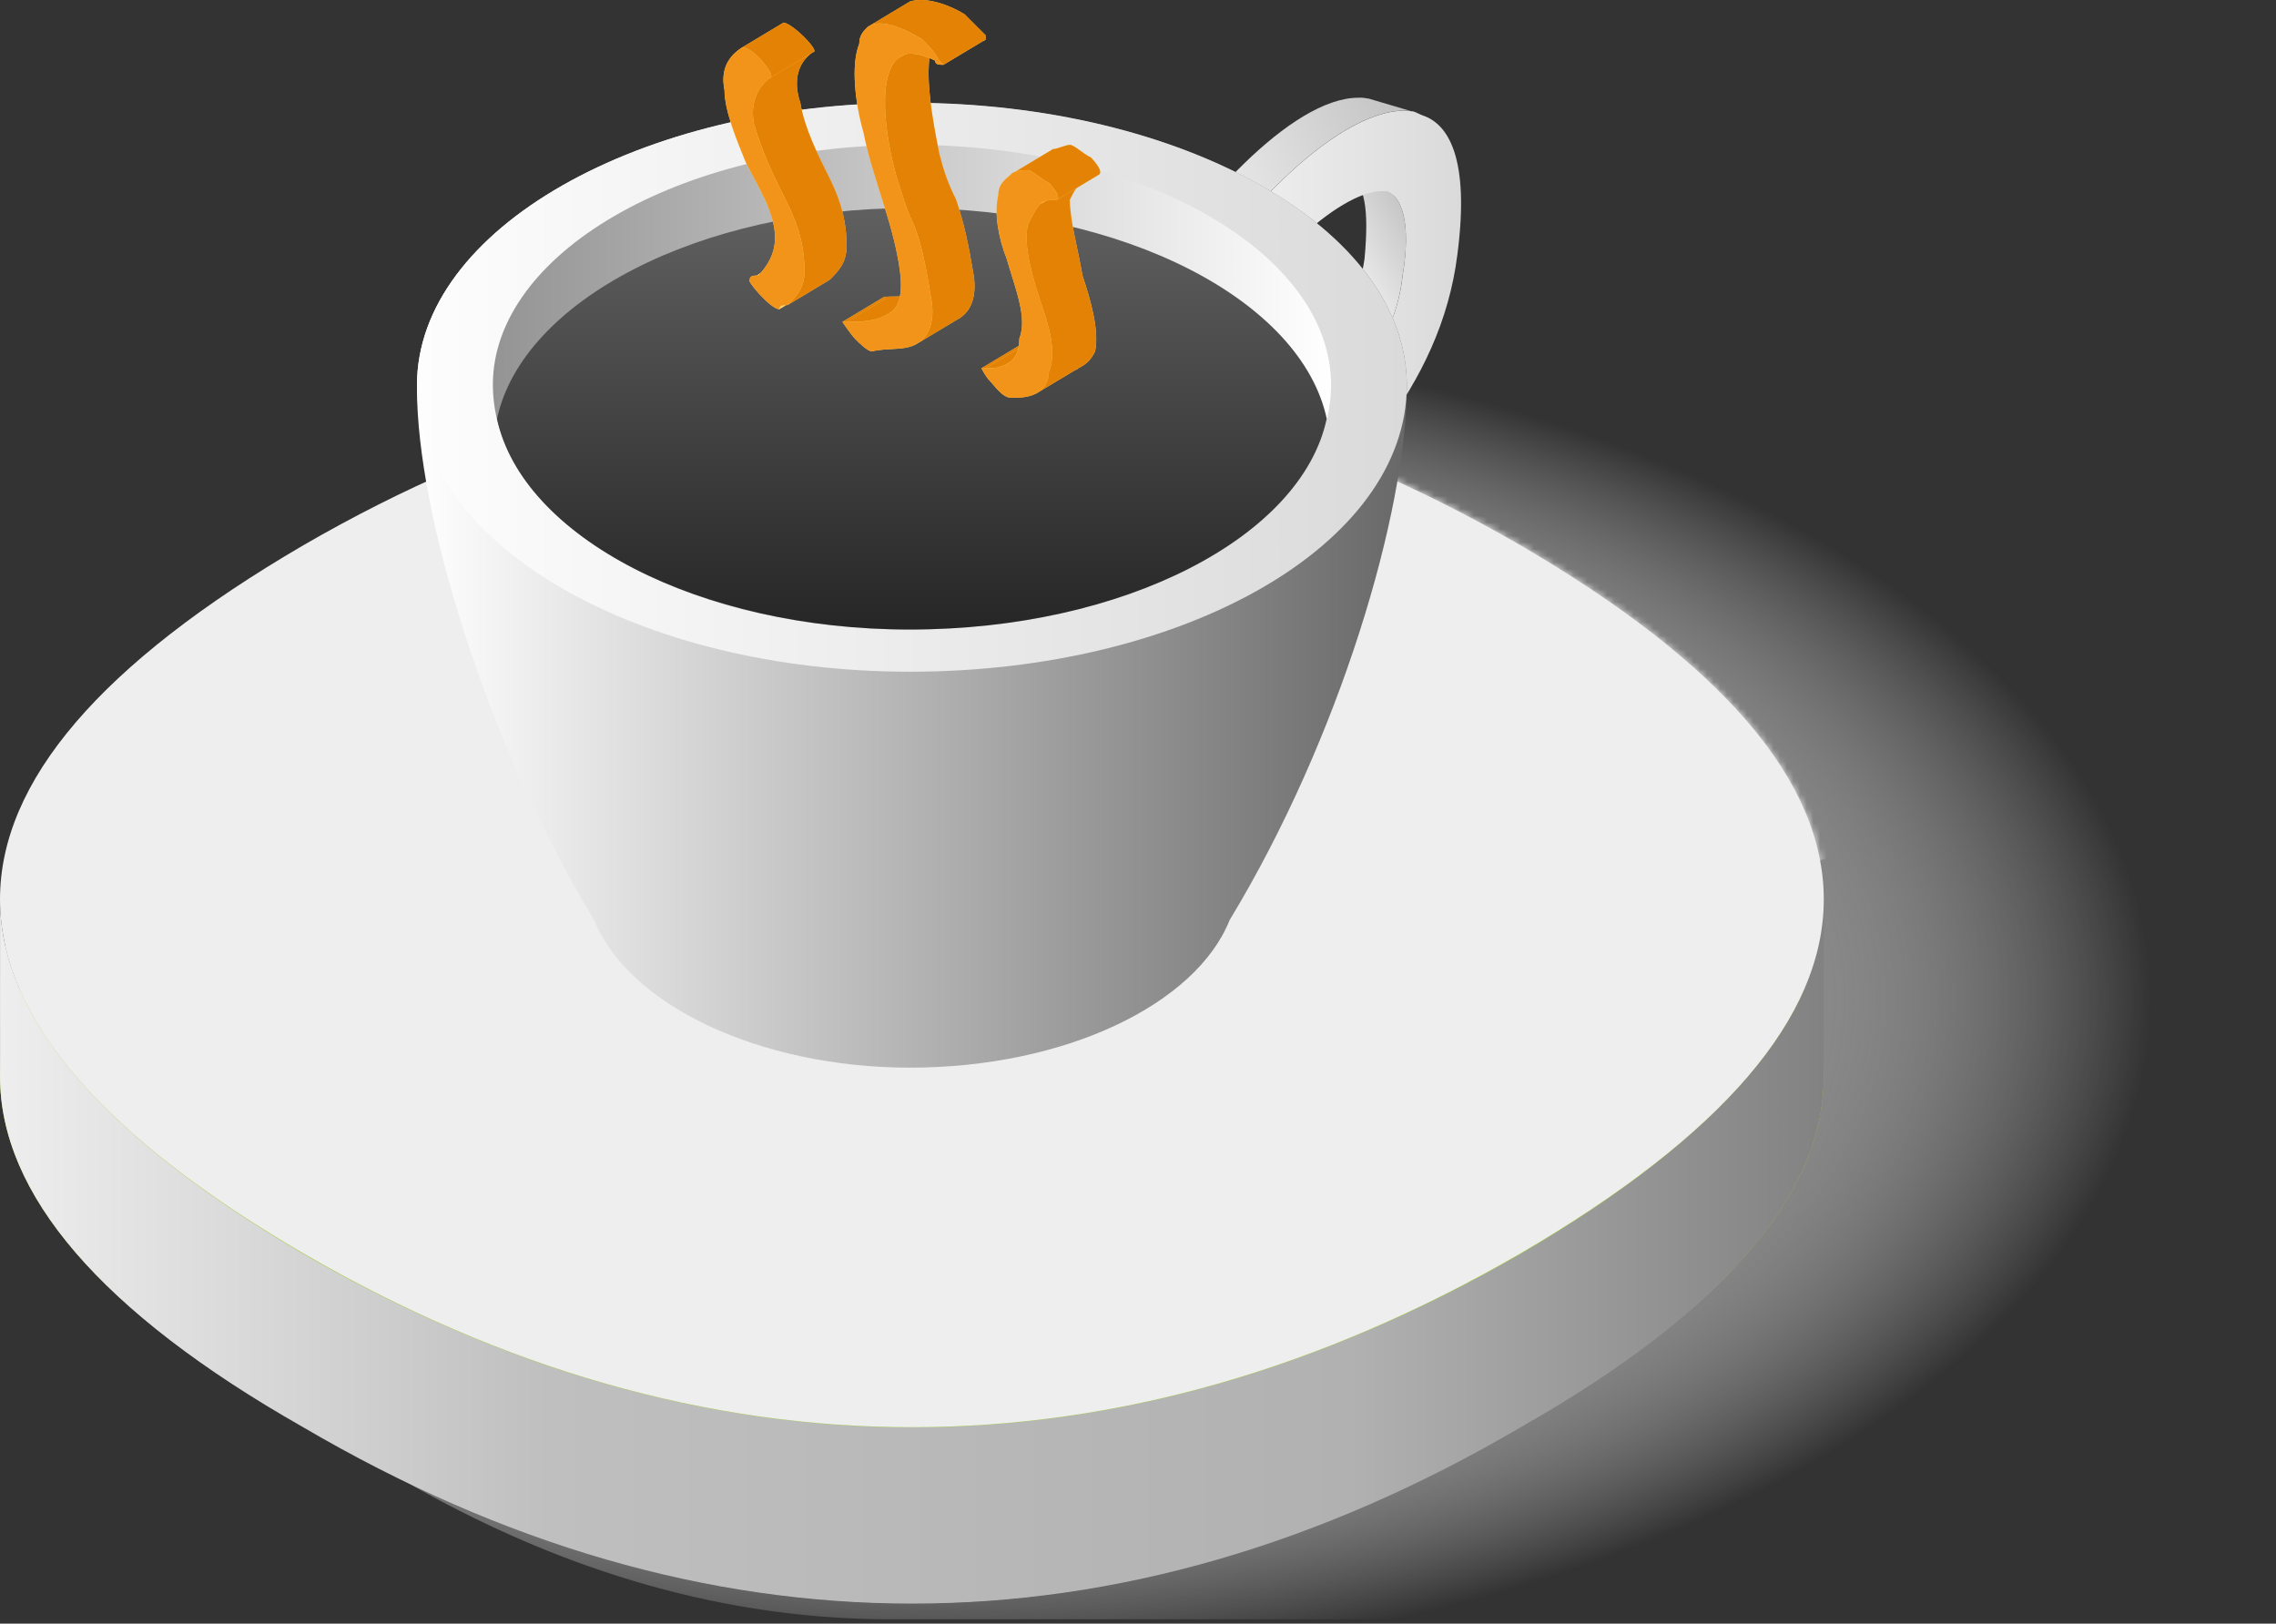 <svg xmlns="http://www.w3.org/2000/svg" width="342" height="244" fill="none"><rect width="100%" height="100%" fill="#333333" stroke="none"/><path fill="url(#a)" d="M134.888 243.335c-30.34.264-60.689-10.149-90.402-31.233C14.826 192.02 0 171.195 0 150.375c0-20.831 14.827-41.65 44.486-62.476C74.08 67.278 104.3 57.052 134.518 57.223a144.03 144.03 0 0 1 4.631-.055c.768-.006 1.536-.011 2.309-.006.736-.005 1.472-.01 2.208-.005.768-.006 1.541-.011 2.309-.006.755-.005 1.509-.01 2.263-.005.736-.006 1.472-.011 2.209-.006.768-.005 1.54-.01 2.308-.005a147.91 147.91 0 0 1 2.209-.006c.772-.005 1.541-.01 2.313-.005.736-.006 1.472-.011 2.208-.006.769-.005 1.541-.01 2.309-.005.736-.006 1.473-.011 2.209-.006.772-.005 1.54-.011 2.313-.005.75-.006 1.504-.011 2.259-.006.736-.005 1.472-.01 2.208-.005.773-.006 1.541-.011 2.309-.006.74-.005 1.477-.01 2.213-.005.768-.006 1.54-.011 2.309-.006.736-.005 1.472-.01 2.208-.005.772-.006 1.541-.012 2.313-.006.736-.006 1.472-.011 2.209-.006.768-.005 1.54-.01 2.308-.005.737-.005 1.473-.011 2.209-.005.754-.011 1.508-.011 2.263-.006a107.71 107.71 0 0 1 2.309-.005 98.494 98.494 0 0 1 2.208-.006c.773-.011 1.541-.011 2.313-.005a98.005 98.005 0 0 1 2.209-.006c.768-.011 1.54-.011 2.309-.005a98.494 98.494 0 0 1 2.208-.006c6.021-.066 12.038.275 18.055 1.035 25.137 2.796 50.264 12.751 75.068 29.856 29.041 20.826 43.868 41.645 43.868 62.476 0 20.82-14.827 41.645-43.868 61.727-30.025 21.084-60.529 31.497-90.942 31.233-.75.005-1.5.005-2.25 0-.749.005-1.499.005-2.249 0-.75.005-1.5.005-2.25 0-.749.005-1.499.005-2.249 0-.75.005-1.5.005-2.249 0-.75.005-1.5.005-2.25 0-.75.005-1.499.005-2.249 0-.75.005-1.5.005-2.25 0-.75.005-1.499.005-2.249 0-.75.005-1.5.005-2.25 0-.749.005-1.499.005-2.249 0a168.6 168.6 0 0 1-2.249 0c-.746.005-1.495.005-2.245 0-.75.005-1.5.005-2.25 0-.75.005-1.499.005-2.249 0-.75.005-1.5.005-2.25 0-.749.005-1.499.005-2.249 0-.75.005-1.5.005-2.249 0-.75.005-1.5.005-2.25 0-.75.005-1.5.005-2.249 0-.75.005-1.5.005-2.25 0-.75.005-1.499.005-2.249 0-.75.005-1.5.005-2.25 0-.749.005-1.499.005-2.249 0-.745.005-1.5.005-2.245 0-.75.005-1.5.005-2.249 0-.75.005-1.5.005-2.25 0-.75.005-1.499.005-2.249 0-.75.005-1.5.005-2.25 0-.749.005-1.499.005-2.249 0-.75.005-1.5.005-2.249 0-.75.005-1.5.005-2.25 0z"/><path fill="#A1CD3D" d="M228.477 108.54c-60.125-34.835-122.783-34.835-182.908 0C15.19 126.273 0 144.006 0 161.742c0 17.733 15.19 35.467 45.57 52.567 60.124 35.469 122.782 35.469 182.907 0 30.38-17.1 45.57-34.834 45.57-52.567 0-17.736-15.19-35.469-45.57-53.202z"/><path fill="url(#b)" d="M228.56 188.395c-60.29 34.828-122.772 34.828-183.063 0C15.079 170.569.007 152.743.007 135.192v26.601c0 17.552 15.072 35.377 45.492 52.655 60.29 35.377 122.772 35.377 183.062 0 30.419-17.278 45.492-35.103 45.492-52.655v-26.601c0 17.551-15.073 35.377-45.492 53.203z"/><path fill="#EEE" d="M228.477 81.946c-60.125-34.834-122.783-34.834-182.908 0C15.19 99.679 0 117.413 0 135.148c0 17.734 15.19 35.467 45.57 53.2 60.124 34.836 122.782 34.836 182.907 0 30.38-17.733 45.57-35.466 45.57-53.2 0-17.735-15.19-35.469-45.57-53.202z"/><mask id="c" width="275" height="160" x="0" y="55" maskUnits="userSpaceOnUse" style="mask-type:luminance"><path fill="#fff" d="M45.575 81.947C15.198 99.68.005 117.414.005 135.147c0 17.735 15.193 35.469 45.57 53.202 60.125 34.834 122.783 34.834 182.908 0 30.38-17.733 45.572-35.467 45.572-53.202 0-17.733-15.192-35.467-45.572-53.2-30.063-17.42-60.759-26.127-91.455-26.127-30.694 0-61.39 8.708-91.453 26.127z"/></mask><g mask="url(#c)"><path fill="#EEE" d="M295.901 43.434H137.029l23.226 113.444 147.876-36.054-12.23-77.39z"/></g><path fill="url(#d)" d="M205.046 38.841c-1.867 13.281-12.641 23.51-24.68 34.851-8.855 8.93-17.68 17.747-24.061 28.488l6.364 1.947c5.674-10.81 15.165-19.63 24.023-27.894 11.444-11.379 22.779-22.123 24.055-34.776 1.318-7.625-.021-12.094-2.501-12.759l-5.731-2.503c2.553 1.29 3.225 5.096 2.531 12.646z"/><path fill="url(#e)" d="m172.158 43.321 6.325 1.87c6.957-12.638 23.414-29.77 33.539-28.494l-6.325-1.87c-.499-.098-1.039-.173-1.573-.141-10.113-.013-24.781 16.584-31.966 28.635z"/><path fill="url(#f)" d="m168.36 108.546-5.696-4.433c5.696-10.768 15.19-19.636 24.051-27.869 11.393-11.4 22.783-22.166 24.049-34.834 1.267-7.6 0-12.033-2.531-12.668-6.328-.632-18.355 10.768-24.683 21.536l-5.064-5.068c6.963-12.668 23.419-29.766 33.545-28.499.632 0 1.099.42 1.758.64 3.798 1.268 7.101 6.326 5.203 20.892-2.531 20.268-17.087 34.201-30.378 46.869-7.595 7.6-15.824 15.201-20.254 23.434z"/><path fill="url(#g)" d="M62.66 57.896v.595c0 18.456 10.113 52.54 26.622 79.777 5.057 12.652 24.69 22.177 47.446 22.177 23.351 0 42.983-9.525 48.04-22.177 16.51-27.237 26.623-61.32 26.623-80.372 0-23.516-33.613-42.419-74.663-42.419-40.455 0-74.069 18.903-74.069 42.42z"/><path fill="url(#h)" d="M136.709 15.441c41.138 0 74.683 19.001 74.683 42.435 0 24.068-33.545 43.069-74.683 43.069-40.505 0-74.05-19-74.05-43.07 0-23.433 33.545-42.434 74.05-42.434z"/><path fill="url(#i)" d="M74.06 57.808c0 20.292 27.834 36.803 62.595 36.803 35.517 0 63.351-16.51 63.351-36.803 0-19.535-27.834-36.046-63.351-36.046-34.761 0-62.595 16.51-62.595 36.046z"/><path fill="url(#j)" d="M74.68 62.937c3.798 17.734 30.38 31.668 62.025 31.668 32.278 0 58.86-13.934 62.657-31.668-3.797-17.734-30.379-31.667-62.657-31.667-31.645 0-58.227 13.933-62.024 31.667z"/><path fill="#FAD369" d="m148.101 5.305-3.166-3.168c-3.163-1.9-6.328-2.532-8.227-1.9-.632.635-1.266 1.268-1.266 2.535-1.265 3.165-.633 8.866.634 13.933 1.264 5.7 3.797 11.4 5.062 17.734.634 3.167 1.266 7.6-.632 8.867h-.633c-1.898 1.266-4.431 1.266-6.33 1.266-.632 0 1.266 1.9 1.266 2.534.633.633 1.899 1.9 3.166 1.9 1.898 0 4.429 0 6.328-1.267s2.531-3.8 1.899-6.967c-.632-3.8-1.267-6.966-2.531-10.766-1.267-2.533-1.899-4.433-2.533-6.968-1.265-6.333-3.163-16.466.634-18.366.632-.635 2.531-.635 5.062 1.265 0 0 .634.635 1.267 0v-.632zm-20.887 31.666c0-3.167-.632-6.333-2.531-10.133-1.899-3.8-3.797-7.6-4.432-11.4-1.264-3.8 0-6.335 1.899-7.6 1.267 0-3.163-4.436-4.43-4.436-1.266 1.268-2.531 3.168-2.531 6.335 0 3.8 1.899 7.6 3.798 10.766 1.264 3.8 3.797 7.6 3.797 11.4 0 3.168-1.266 4.435-2.533 5.7-.632 0-1.264.635-1.264.635-.634 0 3.163 4.433 4.43 4.433 0 0 .632-.632 1.266-.632 1.265-1.268 2.531-2.535 2.531-5.068zm36.712-13.297c-1.267-.633-2.531-1.9-3.166-1.9-.632 0-1.898.632-2.53.632-.633.635-1.267 1.9-1.899 3.168-.632 2.532 0 6.332 1.266 9.5 1.265 4.433 3.163 8.868 2.531 12.668-.632 1.265-1.266 2.533-2.531 3.165-.634.635-1.898.635-3.165.635h-.632s.632 1.265 1.264 1.9c.635.633 1.899 2.533 3.166 2.533 1.266 0 3.165 0 3.797-.635 1.266-.633 1.899-1.265 2.531-2.533.634-3.165-.632-7.6-1.899-11.4-.632-3.8-1.899-8.233-1.899-11.4.635-1.266 1.267-2.533 2.533-3.166 0-.635 1.265-.635 1.899-.635.632-.632-1.266-2.532-1.266-2.532z"/><path fill="#FAD369" d="m158.231 55.969-6.328 3.8c1.264.002 2.531.001 3.797-.632l6.328-3.8c-.631.632-2.531.632-3.797.632zm-3.167-2.531-6.329 3.8c.632.634 1.898 2.533 3.161 2.532l6.332-3.8c-1.266 0-2.532-1.9-3.164-2.532z"/><path fill="#FAD369" d="m153.802 51.54-6.329 3.801s.633 1.268 1.265 1.9l6.331-3.8c-.634-.632-1.267-1.9-1.267-1.9z"/><path fill="#E48205" d="m157.593 50.907-6.328 3.8c-1.266.633-1.898.635-3.164.634l6.329-3.8c1.265 0 2.532-.002 3.163-.634z"/><path fill="#E48205" d="m154.436 51.539-6.328 3.8-.634-.002 6.331-3.8.631.002z"/><path fill="#FAD369" d="m160.128 47.742-6.964 3.169c0 1.897-.632 3.163-1.9 3.798l6.332-3.801c1.264-.633 1.898-1.9 2.532-3.166zm-22.156 1.266-6.964 3.801c2.534-.633 5.066 0 6.964-1.268l6.329-3.802c-1.899 1.268-4.43 1.269-6.329 1.269z"/><path fill="#FAD369" d="m134.812 47.11-6.329 3.8c.632.634 1.899 1.9 2.532 1.9l6.963-3.801c-1.267 0-2.532-1.266-3.166-1.899zm22.783-12.04-6.329 3.801c1.264 4.433 3.163 8.867 1.897 12.032l6.962-3.166c.635-3.801-1.264-8.235-2.53-12.667zm-24.678 9.5-6.33 3.801s1.264 1.9 1.899 2.533l6.33-3.802c-.001-.632-1.899-2.532-1.899-2.532z"/><path fill="#E48205" d="m139.873 43.305-6.328 3.8c-1.899 1.267-4.432 1.268-6.33 1.267l6.331-3.8c1.898 0 4.429 0 6.327-1.267z"/><path fill="#FAD369" d="m140.509 43.309-6.963 3.8 6.33-3.8h.633z"/><path fill="#E48205" d="m133.549 44.578-6.328 3.8-.634-.002 6.331-3.8.631.002z"/><path fill="#FAD369" d="m141.141 34.441-6.329 3.801c.631 3.167 1.262 7.599-1.269 8.866l6.963-3.799c1.9-1.268 1.265-5.701.635-8.868zm-17.727 8.231-6.328 3.8c0-.633.633-.633 1.266-.633l6.33-3.801c-.635 0-1.268.634-1.268.634z"/><path fill="#FAD369" d="m118.99 38.24-6.329 3.8c-.634.001 3.164 4.433 4.431 4.433l6.329-3.801c-1.266 0-5.062-4.43-4.431-4.432z"/><path fill="#FAD369" d="m120.253 37.604-6.328 3.8c-.635.001-1.267 0-1.268.634l6.329-3.8s.634-.634 1.267-.634z"/><path fill="#FAD369" d="m122.789 31.906-6.329 3.8c0 2.533-1.268 4.433-2.533 5.7l6.331-3.8c1.263-1.268 2.53-2.532 2.531-5.7zm-3.801-11.402-6.965 3.802c1.9 3.8 4.433 7.6 4.432 11.4l6.33-3.8c-.001-3.801-2.53-7.6-3.797-11.402zm17.093-3.801-6.33 3.169c1.265 6.333 3.796 12.033 5.06 18.365l6.332-3.801c-1.266-6.333-3.796-12.033-5.062-17.733zm20.245 8.871-6.329 3.801c-.634 2.533.001 6.332 1.264 9.5l6.332-3.801c-1.266-3.167-1.899-6.966-1.267-9.5z"/><path fill="#E48205" d="M162.656 41.408c-.632-3.8-1.899-8.233-1.899-11.4.632-1.268 1.267-2.534 2.531-3.168l-6.961 3.8c-.634.635-1.266 1.9-1.898 3.167-.635 3.168.632 7.6 1.898 11.4 1.265 3.801 2.531 7.601 1.265 10.769 0 1.265-.632 2.532-1.899 3.165l6.331-3.8c1.264-.633 1.898-1.265 2.531-2.533.632-3.167-.633-7.6-1.899-11.4z"/><path fill="#FAD369" d="m163.289 26.84-6.962 3.8c.633-.632 1.898-.631 2.531-.632l6.33-3.8c-.631 0-1.899 0-1.899.632zm-5.057-4.434-6.328 3.8c-.633.634-1.898 1.268-1.898 3.167l6.329-3.8c.631-1.268 1.266-2.535 1.897-3.167z"/><path fill="#E48205" d="M163.926 23.67c-1.266-.633-2.531-1.9-3.165-1.9-.632 0-1.899.632-2.531.632l-6.329 3.8c.633-.632 1.899-.632 2.531-.632.633 0 1.899 1.267 3.166 1.9 0 0 1.898 1.9 1.264 2.533l6.33-3.8c.633-.633-1.266-2.533-1.266-2.533z"/><path fill="#FAD369" d="m115.196 9.738-6.329 3.801c-.001 3.168 1.897 7.6 3.162 10.767l6.963-3.8c-1.898-3.168-3.797-6.966-3.796-10.768zm20.247-6.968-6.329 3.8c-1.268 3.169-.636 8.87.63 13.3l6.329-3.167c-1.264-5.066-1.896-10.766-.63-13.933z"/><path fill="#E48205" d="M146.203 40.777c-.632-3.8-1.266-6.967-2.531-10.768-1.266-2.532-1.899-4.432-2.533-6.965-1.264-6.335-3.163-16.468.634-18.368l-6.33 3.8c-3.797 1.9-2.531 12.033-.632 18.368.632 1.9 1.266 4.433 2.531 6.966 1.266 3.167 1.899 6.967 2.533 10.767.632 3.168 0 5.7-1.899 6.968l6.328-3.8c1.899-1.267 2.531-3.8 1.899-6.968z"/><path fill="#FAD369" d="m146.838 5.937-6.328 3.168c0 .633.632.633 1.265.632l6.331-3.801c-.635.634-1.268.001-1.268.001z"/><path fill="#FAD369" d="m141.768 4.676-6.329 3.801c.634-.633 2.532-.632 5.063.632l6.331-3.166c-2.533-1.899-4.432-1.9-5.065-1.267zM136.713.242l-6.329 3.8c-.633.634-1.267 1.27-1.266 2.535l6.329-3.8c0-1.267.634-1.9 1.266-2.535z"/><path fill="#E48205" d="m148.101 5.305-3.166-3.168c-3.163-1.9-6.328-2.532-8.227-1.9l-6.328 3.8c1.899-1.265 5.062 0 8.227 1.9.632.635 1.899 1.9 2.531 3.168l.634.633 6.329-3.8v-.633zm-23.414 21.532c-1.899-3.8-3.798-7.6-4.43-11.4-1.266-3.8 0-6.334 1.899-7.601l-6.331 3.8c-1.898 1.268-3.163 3.8-2.531 6.968 1.267 4.433 3.166 8.233 5.064 12.033 1.899 3.8 2.531 6.968 2.531 10.133 0 2.535-1.266 3.8-2.531 5.067l6.329-3.8c1.266-1.267 2.531-2.532 2.531-5.067 0-3.166-.633-6.333-2.531-10.133z"/><path fill="#FAD369" d="m117.724 3.406-6.329 3.8c-1.898 1.268-3.164 3.17-2.533 6.333l6.33-3.8c.002-3.165 1.266-5.065 2.532-6.333z"/><path fill="#E48205" d="m122.154 7.84-6.329 3.802c.63-.634-3.166-5.067-4.431-4.433l6.329-3.8c1.265-.002 5.695 4.43 4.431 4.432z"/><path fill="#F3941A" d="M141.138 9.108c-.633-1.267-1.899-2.533-2.531-3.167-3.166-1.9-6.331-3.166-8.229-1.9-.633.634-1.265 1.267-1.265 2.534-1.266 3.166-.634 8.866.632 13.3 1.267 6.334 3.798 12.034 5.064 18.367.632 3.167 1.265 7.6-1.266 8.868-1.899 1.265-4.43 1.265-6.329 1.265h-.634s1.267 1.9 1.899 2.535c.634.633 1.899 1.9 2.533 1.9 2.531-.635 5.062 0 6.96-1.268 1.899-1.267 2.533-3.8 1.899-6.967-.632-3.8-1.264-7.598-2.531-10.766-1.266-2.533-1.899-5.067-2.531-6.967-1.899-6.333-3.165-16.466.632-18.367.633-.634 2.531-.634 5.064.633 0 .633.633.633 1.265.633l-.632-.633zM120.89 40.775c0-3.168-.632-6.333-2.531-10.133-1.899-3.8-3.797-7.6-5.064-12.035-.632-3.166.632-5.7 2.531-6.966.634-.635-3.163-5.068-4.43-4.435-1.898 1.268-3.165 3.168-2.531 6.335 0 3.166 1.899 7.6 3.164 10.766 1.898 3.8 4.431 7.6 4.431 11.4 0 2.535-1.266 4.435-2.533 5.7-.632 0-1.264 0-1.264.635-.634 0 3.163 4.433 4.43 4.433 0-.633.632-.633 1.266-.633 1.265-1.267 2.531-2.534 2.531-5.067zm36.711-13.301c-1.266-.632-2.531-1.9-3.165-1.9-.632 0-1.898 0-2.531.633-.632.635-1.898 1.267-1.898 3.167-.633 2.533 0 6.333 1.266 9.5 1.265 4.434 3.163 8.868 1.899 12.034 0 1.9-.634 3.167-1.899 3.8-1.266.635-1.899.635-3.165.635h-.632s.632 1.265 1.264 1.9c.634.633 1.899 2.533 3.165 2.533 1.267 0 2.531 0 3.798-.635 1.266-.633 1.898-1.898 1.898-3.166 1.267-3.167 0-6.967-1.266-10.767-1.265-3.8-2.531-8.233-1.899-11.4.634-1.266 1.267-2.534 1.899-3.166.634-.635 1.899-.635 2.533-.635.632-.633-1.267-2.533-1.267-2.533z"/><defs><linearGradient id="b" x1=".006" x2="274.052" y1="188.03" y2="188.03" gradientUnits="userSpaceOnUse"><stop stop-color="#EEE"/><stop offset=".3" stop-color="#BFBFBF"/><stop offset=".74" stop-color="#B1B1B1"/><stop offset="1" stop-color="#828282"/></linearGradient><linearGradient id="d" x1="146.86" x2="218.352" y1="85.808" y2="44.565" gradientUnits="userSpaceOnUse"><stop stop-color="#fff"/><stop offset=".79" stop-color="#fff"/><stop offset="1" stop-color="#C7C7C7"/></linearGradient><linearGradient id="e" x1="170.721" x2="212.155" y1="40.83" y2="16.927" gradientUnits="userSpaceOnUse"><stop stop-color="#fff"/><stop offset="1" stop-color="#C2C2C2"/></linearGradient><linearGradient id="f" x1="162.664" x2="219.497" y1="62.594" y2="62.594" gradientUnits="userSpaceOnUse"><stop stop-color="#fff"/><stop offset="1" stop-color="#DADADA"/></linearGradient><linearGradient id="g" x1="62.659" x2="211.391" y1="87.962" y2="87.962" gradientUnits="userSpaceOnUse"><stop stop-color="#fff"/><stop offset="1" stop-color="#686868"/></linearGradient><linearGradient id="h" x1="211.392" x2="62.659" y1="58.193" y2="58.193" gradientUnits="userSpaceOnUse"><stop stop-color="#DADADA"/><stop offset="1" stop-color="#FDFDFD"/></linearGradient><linearGradient id="i" x1="74.059" x2="200.006" y1="58.187" y2="58.187" gradientUnits="userSpaceOnUse"><stop stop-color="#949494"/><stop offset="1" stop-color="#fff"/></linearGradient><linearGradient id="j" x1="137.021" x2="137.021" y1="94.605" y2="31.27" gradientUnits="userSpaceOnUse"><stop stop-color="#262626"/><stop offset="1" stop-color="#606060"/></linearGradient><radialGradient id="a" cx="0" cy="0" r="1" gradientTransform="matrix(184.338 0 0 100.535 140.004 150.171)" gradientUnits="userSpaceOnUse"><stop stop-color="#1D1D1D"/><stop offset=".63" stop-color="#888"/><stop offset="1" stop-color="#fff" stop-opacity="0"/></radialGradient></defs></svg>